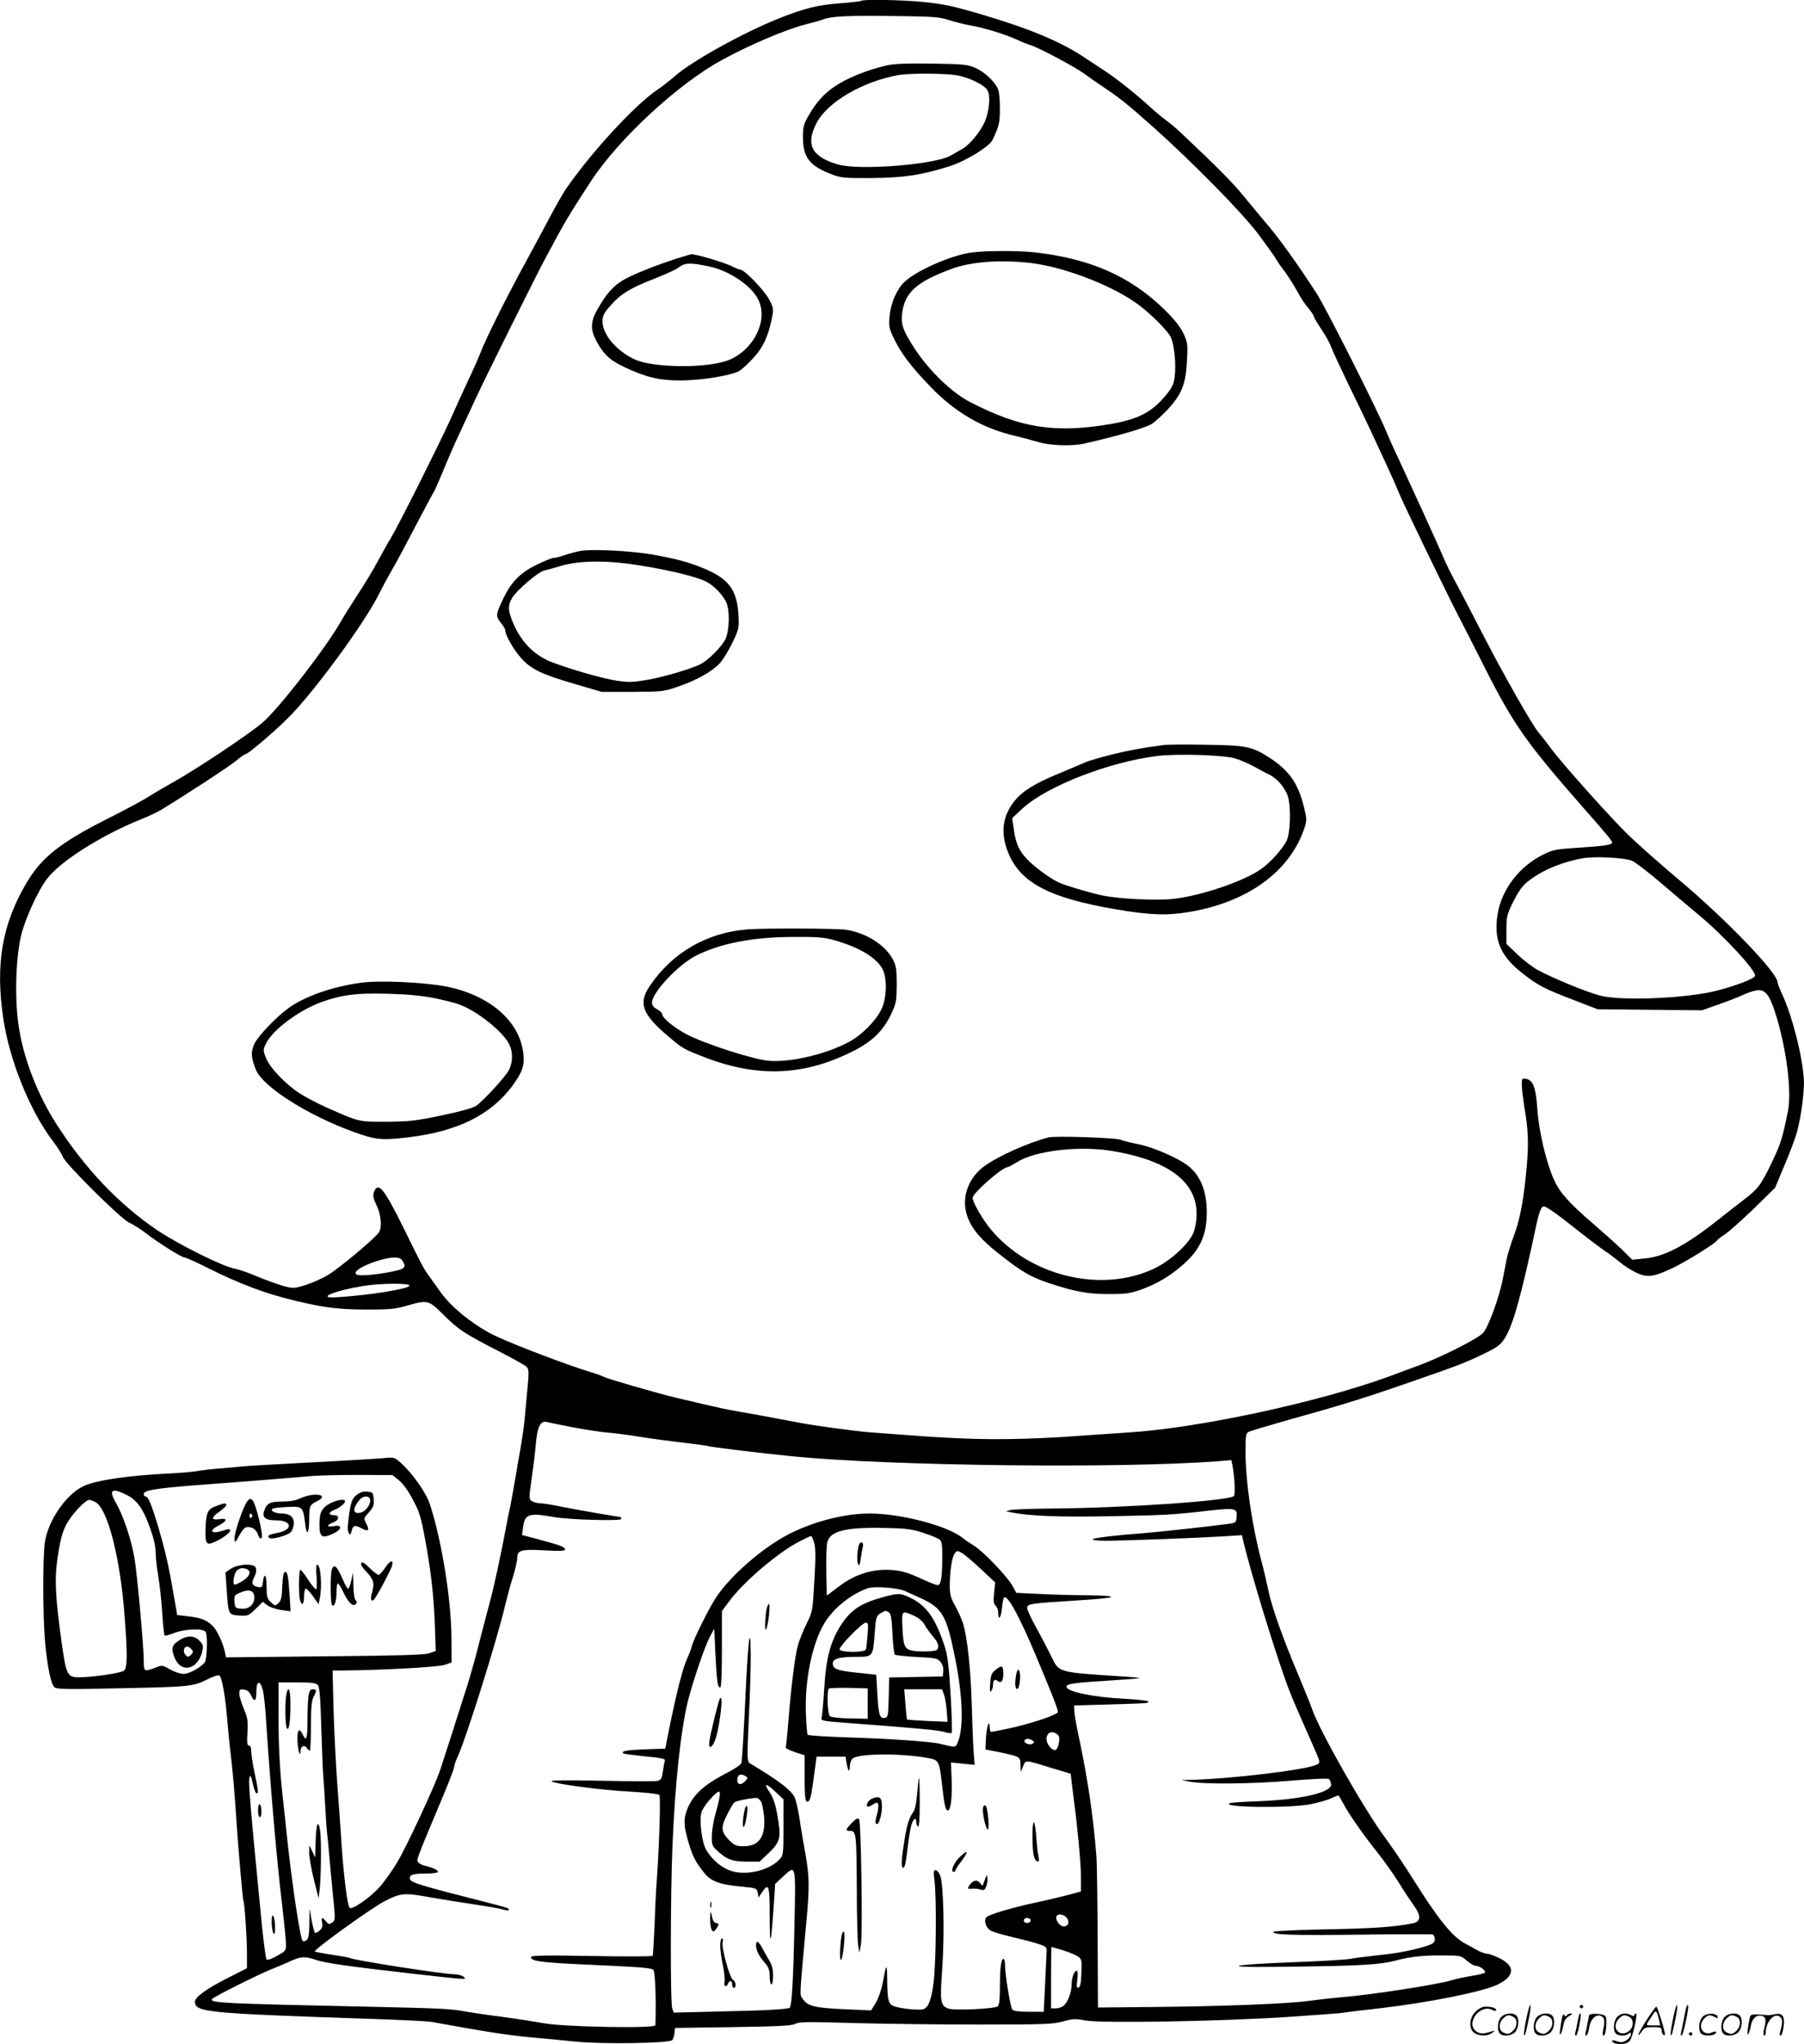 <svg version="1.0" xmlns="http://www.w3.org/2000/svg"
 width="1057" height="1197" viewBox="0 0 1057.723 1197.903"
 preserveAspectRatio="xMidYMid meet">
<g transform="translate(-0.732,1199.957) scale(0.1,-0.1)"
fill="#000000" stroke="none">
<path d="M5058 11995 c-3 -3 -61 -10 -128 -15 -130 -10 -206 -29 -355 -88
-213 -85 -517 -254 -615 -342 -25 -22 -69 -57 -98 -76 -132 -89 -387 -365
-538 -584 -17 -25 -59 -99 -94 -165 -35 -66 -101 -189 -147 -273 -112 -206
-222 -426 -262 -527 -10 -27 -41 -97 -69 -155 -27 -58 -75 -163 -107 -235 -67
-147 -301 -614 -347 -690 -17 -27 -51 -88 -76 -135 -25 -47 -79 -137 -121
-200 -41 -63 -84 -132 -95 -152 -86 -153 -369 -518 -462 -595 -84 -71 -379
-267 -514 -343 -52 -29 -120 -69 -150 -88 -30 -20 -142 -80 -249 -134 -273
-138 -381 -224 -469 -373 -143 -243 -183 -476 -136 -793 36 -244 155 -540 289
-717 29 -38 56 -81 60 -94 12 -39 343 -367 390 -387 22 -9 67 -38 101 -64 69
-54 207 -140 224 -140 7 0 65 -26 129 -58 198 -99 345 -154 526 -197 172 -40
245 -49 410 -50 137 0 171 3 238 23 120 34 127 33 209 -48 90 -91 127 -115
316 -212 86 -44 165 -88 175 -97 15 -15 16 -27 8 -116 -5 -55 -12 -132 -16
-172 -3 -40 -12 -109 -20 -155 -32 -189 -66 -384 -71 -399 -2 -9 -11 -52 -19
-95 -25 -138 -74 -366 -96 -444 -11 -41 -38 -142 -59 -225 -20 -82 -52 -195
-69 -250 -78 -247 -145 -454 -162 -505 -31 -95 -197 -450 -253 -545 -30 -49
-76 -114 -103 -144 -54 -61 -162 -136 -176 -122 -13 13 -34 182 -47 366 -5 88
-17 248 -25 355 -8 107 -18 302 -22 433 l-6 237 64 0 c232 2 558 20 594 33
l40 14 -1 154 c-2 219 -58 565 -126 772 -21 67 -101 180 -169 242 -36 33 -44
35 -87 31 -26 -3 -135 -10 -242 -16 -432 -23 -593 -32 -609 -35 -9 -1 -59 -6
-111 -10 -52 -4 -117 -11 -144 -16 -27 -5 -96 -11 -155 -14 -243 -11 -444 -40
-515 -75 -103 -49 -208 -203 -226 -330 -13 -88 -12 -438 1 -580 14 -153 35
-252 56 -269 15 -11 78 -12 350 -6 448 9 461 10 550 55 34 17 62 25 67 20 16
-16 35 -129 46 -265 6 -71 15 -161 20 -200 10 -72 25 -252 35 -410 9 -135 35
-437 39 -444 7 -11 21 -217 21 -306 l0 -90 -120 -61 c-120 -61 -185 -109 -185
-135 1 -62 66 -68 1010 -100 184 -6 355 -14 380 -19 324 -59 456 -79 580 -90
69 -6 187 -17 262 -25 158 -16 552 -10 567 9 5 6 11 25 13 41 l3 30 340 5
c266 4 345 8 365 19 20 12 75 13 335 5 170 -5 504 -9 740 -9 386 0 437 2 494
18 57 16 73 17 130 6 94 -18 814 -5 1196 21 165 11 311 22 325 25 14 3 106 14
205 25 293 34 611 98 695 140 99 50 103 106 11 153 -30 15 -64 27 -75 27 -12
1 -35 9 -52 18 -17 9 -53 29 -80 44 -73 40 -155 142 -300 373 -48 77 -122 186
-163 242 -124 166 -387 629 -431 758 -11 31 -49 125 -84 208 -87 206 -151 386
-171 482 -9 44 -27 121 -40 170 -56 208 -95 472 -95 652 0 87 3 104 18 111 9
5 109 35 222 67 309 86 444 127 680 209 322 111 356 124 468 177 91 44 106 55
133 97 48 76 96 247 185 666 15 71 29 106 42 106 15 0 80 -45 191 -134 64 -51
139 -107 166 -126 28 -18 68 -49 90 -67 22 -19 63 -45 92 -60 67 -32 102 -29
215 24 82 39 251 144 264 164 3 5 23 21 45 35 21 13 96 80 167 148 l127 124
56 134 c31 73 64 160 73 194 25 94 44 242 40 308 -9 139 -65 359 -124 492 -17
36 -30 70 -30 76 0 56 -298 366 -580 603 -113 95 -246 213 -296 262 -107 104
-391 422 -454 508 -24 33 -56 74 -70 90 -36 40 -204 336 -325 570 -54 105
-118 228 -143 275 -61 114 -65 121 -110 225 -22 50 -53 119 -70 155 -16 36
-52 115 -80 175 -28 61 -71 154 -96 209 -26 54 -58 126 -72 160 -55 132 -355
726 -407 806 -116 179 -227 333 -304 421 -26 31 -81 97 -121 146 -63 78 -157
173 -362 366 -30 29 -72 65 -95 81 -22 16 -65 52 -96 80 -79 73 -194 164 -264
210 -33 22 -85 56 -117 77 -134 91 -324 171 -603 253 -173 51 -224 62 -355 75
-111 11 -343 15 -352 6z m513 -113 c35 -11 93 -26 129 -32 79 -14 197 -50 270
-83 30 -14 66 -28 80 -32 45 -13 261 -128 314 -167 28 -21 83 -59 121 -84 92
-62 135 -97 285 -230 240 -215 522 -502 617 -629 49 -66 96 -131 102 -144 7
-12 30 -46 52 -74 21 -29 53 -79 71 -112 17 -33 46 -78 65 -99 18 -22 33 -44
33 -49 0 -5 20 -40 45 -77 25 -37 51 -85 59 -107 7 -21 54 -121 103 -223 50
-102 106 -219 125 -260 106 -227 149 -322 167 -367 20 -52 279 -587 352 -728
23 -44 94 -183 158 -310 165 -325 244 -436 579 -817 127 -144 162 -186 162
-196 0 -14 -49 -21 -208 -31 -120 -8 -139 -11 -197 -40 -138 -68 -241 -201
-266 -345 -25 -148 13 -245 136 -343 97 -77 130 -95 310 -164 l140 -54 306 -3
306 -3 99 35 c54 19 117 43 139 54 22 11 57 23 77 27 54 10 80 -20 118 -142
62 -200 94 -450 71 -563 -30 -155 -45 -200 -95 -303 -65 -136 -80 -154 -170
-223 -39 -30 -102 -79 -141 -110 -188 -150 -317 -219 -431 -229 l-76 -8 -61
60 c-34 33 -109 100 -167 150 -144 124 -197 183 -231 259 -46 102 -89 283 -98
418 -9 127 -25 168 -70 174 -18 3 -21 -1 -21 -35 0 -21 7 -76 14 -123 24 -140
27 -212 16 -347 -17 -196 -39 -317 -75 -412 -18 -47 -38 -112 -44 -143 -6 -32
-16 -83 -22 -113 -20 -106 -86 -286 -116 -317 -31 -34 -244 -141 -373 -189
-47 -17 -121 -45 -165 -61 -408 -152 -1128 -308 -1540 -333 -49 -3 -148 -10
-220 -15 -437 -33 -682 -32 -1100 1 -71 5 -161 12 -200 15 -79 6 -324 39 -400
54 -60 12 -353 66 -410 75 -41 7 -185 40 -335 76 -124 31 -389 108 -411 119
-10 6 -49 20 -86 31 -121 36 -421 150 -541 205 -125 57 -266 168 -333 263 -22
31 -52 73 -67 94 -31 42 -38 55 -152 287 -112 226 -146 267 -170 204 -8 -20
-5 -36 15 -78 26 -55 33 -123 15 -157 -17 -30 -232 -211 -301 -252 -35 -21
-95 -47 -133 -59 -66 -20 -70 -20 -130 -4 -33 10 -101 34 -151 55 -49 21 -108
42 -129 45 -72 13 -330 141 -458 227 -224 151 -424 362 -590 621 -109 170
-189 374 -219 558 -26 155 -22 391 9 535 22 101 99 272 156 346 77 101 317
253 542 344 48 19 103 45 123 57 144 87 404 257 442 289 26 22 51 39 56 39 13
0 159 123 241 204 149 144 459 566 543 738 17 34 48 92 69 128 38 66 82 149
185 345 32 61 61 115 65 120 5 6 28 60 53 120 25 61 64 151 87 200 23 50 69
149 102 220 59 128 360 734 423 850 18 33 47 87 65 120 42 79 97 168 195 317
162 246 507 565 765 706 161 88 371 177 485 207 50 13 97 26 106 30 48 19 140
24 395 21 253 -3 287 -5 345 -24z m4006 -4927 c19 -8 94 -66 167 -128 72 -62
172 -146 221 -187 146 -120 339 -328 333 -359 -3 -16 -105 -56 -220 -86 -172
-46 -564 -63 -688 -30 -79 20 -282 104 -366 150 -34 19 -89 61 -122 94 l-62
59 0 83 c0 78 3 89 42 168 34 66 53 92 93 122 83 63 200 110 320 130 70 11
239 2 282 -16z m-7206 -2351 c12 -23 11 -27 -4 -39 -19 -13 -161 -38 -231 -39
-83 -2 -44 41 73 81 36 12 84 23 107 23 34 0 43 -4 55 -26z m37 -139 c-5 -19
-240 -57 -430 -68 -120 -7 -10 39 157 66 101 17 276 18 273 2z m954 -829 c68
-13 157 -27 198 -31 41 -3 129 -14 195 -25 66 -11 183 -26 259 -35 77 -9 142
-18 146 -20 9 -5 294 -40 495 -60 578 -57 1920 -72 2491 -29 l81 7 7 -33 c12
-62 17 -165 9 -177 -20 -28 -642 -71 -1082 -74 -112 -1 -216 -5 -230 -9 l-26
-7 30 -6 c106 -22 292 -29 580 -23 328 6 362 8 574 32 161 18 173 15 169 -34
-3 -37 -3 -37 -58 -44 -110 -15 -407 -47 -485 -53 -163 -12 -296 -28 -301 -36
-3 -5 34 -9 83 -9 110 1 538 17 683 26 l109 7 7 -29 c39 -174 196 -685 265
-866 17 -46 53 -130 79 -188 26 -58 61 -138 78 -177 31 -72 31 -73 11 -84 -58
-31 -498 -84 -744 -90 l-50 -1 45 -9 c86 -17 369 -14 593 5 128 11 222 15 227
10 4 -5 10 -18 12 -29 8 -49 -171 -91 -422 -101 -85 -3 -162 -8 -170 -11 -65
-25 330 -31 464 -8 48 9 106 25 128 36 22 11 42 18 44 16 3 -3 15 -23 27 -46
34 -64 113 -177 194 -279 41 -51 100 -134 132 -185 31 -51 72 -112 90 -137 42
-59 40 -92 -9 -102 -107 -21 -236 -30 -508 -35 -166 -3 -305 -10 -308 -14 -10
-18 110 -22 505 -17 229 3 422 3 429 1 6 -3 12 -15 12 -28 0 -19 -9 -26 -47
-39 -83 -26 -174 -44 -290 -55 -62 -7 -134 -16 -160 -21 -27 -5 -180 -14 -342
-20 -165 -6 -301 -15 -310 -21 -11 -7 102 -8 364 -4 361 5 470 12 559 36 79
21 154 30 265 29 112 0 114 0 148 -30 18 -16 42 -30 51 -30 24 0 66 -30 55
-41 -4 -4 -39 -13 -78 -19 -38 -6 -90 -17 -115 -25 -85 -26 -480 -87 -650
-100 -47 -4 -128 -13 -180 -20 -118 -18 -505 -33 -925 -37 l-320 -3 -2 410
c-1 226 -4 439 -7 475 -19 239 -50 450 -103 700 -15 69 -27 139 -27 155 l-1
30 205 6 c239 7 230 7 230 17 0 5 -60 12 -133 16 -188 9 -347 42 -347 71 0 17
43 23 250 36 96 6 176 12 178 14 2 2 -34 6 -80 9 -411 27 -389 20 -441 128
-20 40 -59 114 -86 163 -28 50 -51 100 -51 111 0 25 12 27 299 45 234 14 258
27 56 30 -88 0 -218 4 -290 8 l-129 6 -21 39 c-27 52 -172 204 -225 236 -23
14 -54 35 -70 48 -89 71 -362 142 -545 142 -152 0 -343 -51 -488 -129 -151
-83 -321 -232 -406 -355 -40 -57 -137 -251 -147 -292 -4 -16 -17 -52 -30 -79
-24 -54 -59 -190 -101 -396 l-25 -127 -119 -4 c-110 -4 -141 -10 -127 -24 3
-3 60 -10 127 -17 91 -8 120 -15 117 -24 -3 -7 -8 -35 -12 -63 -6 -43 -10 -51
-32 -57 -14 -3 -163 -3 -331 1 -207 4 -301 3 -290 -4 27 -16 292 -51 463 -60
87 -5 163 -13 169 -19 9 -9 -1 -324 -18 -546 -2 -27 -7 -126 -10 -220 -4 -93
-9 -173 -11 -177 -3 -4 -165 -5 -360 -1 -270 5 -354 3 -354 -6 0 -23 54 -31
254 -41 110 -5 257 -12 326 -16 78 -4 130 -10 138 -18 11 -11 17 -178 12 -325
0 -20 -541 -10 -655 12 -44 8 -152 25 -240 37 -88 11 -182 25 -210 30 -94 18
-141 20 -585 30 -848 18 -932 22 -908 46 16 16 271 143 348 174 30 12 79 32
108 46 60 28 90 30 149 9 57 -20 194 -39 598 -85 286 -32 293 -33 271 -15 -11
8 -36 15 -55 15 -64 0 -590 82 -612 95 -3 3 -50 11 -104 19 -53 8 -99 17 -102
19 -9 10 330 254 409 295 97 49 113 51 278 21 63 -11 176 -29 250 -40 74 -11
148 -24 164 -29 27 -9 46 -6 34 5 -3 3 -47 16 -99 29 -452 115 -479 124 -479
150 0 20 23 26 95 26 35 0 66 4 69 9 6 9 -28 26 -76 37 -15 3 -32 12 -39 20
-12 14 -13 9 147 391 35 83 64 159 64 168 0 9 11 40 24 68 49 109 223 663 272
867 14 58 36 140 50 183 13 43 24 91 24 107 0 45 23 52 160 44 89 -5 120 -4
120 5 0 15 -30 26 -154 59 l-98 26 6 45 c10 78 34 86 176 61 89 -17 400 -25
400 -12 0 7 -3 12 -7 12 -19 1 -248 41 -340 59 -55 12 -114 21 -130 21 -16 0
-37 6 -48 13 -17 13 -17 18 -1 128 9 63 21 156 25 207 9 103 27 138 67 128 13
-4 78 -17 146 -30z m-1015 -312 c23 -19 55 -63 81 -113 38 -70 48 -103 72
-234 35 -193 50 -323 57 -507 l5 -146 -38 -13 c-29 -10 -183 -14 -615 -18
l-577 -6 -7 34 c-11 51 -44 121 -68 147 -34 36 -70 51 -144 59 l-67 8 -22 125
c-29 171 -49 254 -90 395 -39 128 -58 175 -74 175 -6 0 -10 6 -10 14 0 22 69
33 295 51 116 8 298 23 405 31 107 9 238 19 290 24 52 4 179 6 282 6 l186 -1
39 -31z m-1581 -94 c48 -30 79 -75 110 -156 34 -91 43 -130 44 -181 0 -24 7
-82 15 -130 8 -49 19 -145 23 -215 5 -70 11 -130 14 -133 3 -3 29 3 57 15 65
25 176 28 185 4 11 -29 6 -160 -6 -176 -26 -32 -91 -68 -125 -68 -19 0 -54 12
-79 26 -44 26 -46 26 -87 10 -64 -24 -67 -23 -67 38 0 86 -39 516 -55 607 -18
105 -64 243 -105 315 -38 65 -35 87 10 74 17 -5 46 -19 66 -30z m-203 -31 c75
-34 151 -332 176 -689 16 -212 14 -285 -5 -301 -17 -14 -178 -38 -261 -39 -70
0 -77 12 -102 185 -40 285 -45 388 -27 512 20 136 35 180 81 244 37 49 89 99
105 99 5 0 20 -5 33 -11z m4862 -184 c44 -14 86 -32 94 -40 11 -10 14 -39 13
-111 -1 -115 -8 -154 -28 -154 -7 0 -46 15 -86 34 -96 44 -140 56 -216 56 -98
0 -191 -33 -275 -97 l-72 -54 -3 140 c-1 78 1 156 6 173 17 66 110 89 342 83
125 -2 156 -7 225 -30z m-644 -57 c9 -32 9 -88 1 -223 -10 -177 -11 -181 -45
-250 -19 -38 -42 -95 -51 -125 -17 -61 -40 -241 -57 -455 -6 -77 -13 -143 -15
-146 -2 -4 22 -16 53 -27 l58 -19 0 -131 c0 -128 5 -156 26 -135 9 9 18 57 36
198 l8 60 85 0 85 0 6 -38 c8 -48 19 -60 19 -19 0 17 7 37 15 45 30 31 285 33
438 5 70 -13 71 -15 88 -159 13 -119 20 -149 34 -149 17 -1 26 79 22 183 l-4
98 69 -7 70 -7 -6 74 c-3 41 -8 164 -11 274 -6 215 -26 399 -51 480 -9 28 -30
75 -47 105 -25 45 -31 66 -31 115 0 85 13 170 29 191 12 17 16 17 40 4 15 -8
65 -50 112 -94 l85 -80 -6 -62 c-5 -48 -3 -64 9 -74 8 -7 15 -25 15 -41 0 -51
17 -31 22 26 3 30 8 58 12 62 20 20 90 -109 190 -347 93 -222 126 -305 126
-323 0 -16 -158 -69 -289 -97 -52 -11 -98 -20 -103 -20 -4 0 -8 12 -8 28 -1
54 -19 -2 -22 -68 l-3 -63 68 -13 c38 -7 84 -18 103 -24 31 -11 34 -15 35 -53
l1 -42 14 34 c17 38 6 39 169 -11 l110 -33 7 -60 c4 -33 10 -77 12 -97 22
-163 41 -368 41 -443 l0 -90 -85 -23 c-47 -12 -128 -31 -180 -42 -128 -27
-272 -69 -288 -85 -18 -16 -6 -60 21 -78 12 -7 65 -24 117 -36 52 -12 122 -30
155 -40 56 -18 60 -21 59 -48 -1 -15 -5 -101 -9 -190 l-8 -163 -87 0 c-58 0
-91 4 -97 13 -12 14 -43 207 -43 261 0 20 -4 36 -9 36 -14 0 -21 -55 -21 -165
0 -70 -4 -106 -12 -113 -19 -15 -257 -26 -291 -13 -46 18 -49 39 -35 236 14
200 8 490 -12 543 -6 17 -19 32 -27 32 -12 0 -13 -11 -6 -67 12 -100 9 -484
-6 -592 -13 -102 -30 -146 -60 -156 -24 -7 -123 2 -167 16 -38 12 -44 32 -45
163 -1 96 -5 91 -28 -34 -7 -36 -25 -84 -39 -108 l-27 -44 -160 7 c-172 8
-214 18 -242 62 -18 26 -19 -4 22 448 19 203 18 268 -4 393 -11 59 -27 153
-35 209 -9 57 -22 116 -31 132 -21 42 -98 100 -261 197 -16 10 -17 24 -6 270
7 142 12 311 11 374 -2 196 -17 66 -33 -296 -9 -182 -18 -338 -22 -347 -3 -9
-38 -33 -77 -53 -139 -71 -202 -128 -238 -211 -25 -59 -24 -103 5 -200 26 -86
40 -113 93 -180 39 -49 93 -69 224 -80 81 -8 84 -9 89 -36 l5 -27 20 30 c39
58 45 42 45 -122 0 -220 8 -196 26 74 l6 97 44 41 c80 74 77 85 69 -297 -6
-295 -15 -457 -27 -469 -9 -9 -147 -17 -402 -22 l-278 -7 -9 23 c-12 31 -11
657 1 952 15 369 49 683 91 852 29 115 97 315 127 373 l27 50 7 -150 c8 -160
13 -195 28 -195 6 0 10 84 10 224 l0 224 43 58 c85 115 288 287 411 350 34 17
64 32 68 32 4 1 13 -17 19 -40z m534 -283 c22 -10 68 -31 101 -46 115 -54 142
-100 189 -335 47 -229 54 -417 19 -502 -14 -35 -9 -35 -104 -12 -56 14 -306
31 -547 38 -122 4 -225 11 -230 15 -4 5 -9 68 -11 140 -5 187 38 393 106 509
51 89 156 174 257 210 37 13 178 3 220 -17z m-3766 -583 c5 -20 15 -111 20
-202 26 -392 62 -805 93 -1060 11 -96 21 -195 22 -219 1 -42 0 -44 -52 -73
-31 -18 -57 -27 -62 -22 -5 5 -21 126 -34 269 -66 675 -74 777 -65 802 4 12
10 -1 18 -39 7 -32 17 -58 22 -58 13 0 11 12 -11 119 -11 52 -20 109 -20 128
0 21 -5 33 -13 33 -11 0 -13 17 -9 78 4 67 1 85 -22 139 -14 34 -26 74 -26 88
0 23 4 26 27 23 20 -2 32 -12 43 -36 19 -40 30 -32 30 23 0 67 22 72 39 7z
m322 32 c10 -13 15 -76 20 -253 4 -130 9 -265 13 -301 3 -36 8 -114 11 -175 3
-60 8 -123 10 -140 2 -16 7 -61 10 -100 3 -38 13 -146 22 -239 17 -166 17
-169 -2 -183 -18 -12 -22 -12 -37 7 -22 27 -29 25 -22 -8 4 -20 0 -33 -15 -46
-12 -11 -24 -16 -28 -13 -3 4 -12 37 -19 74 l-12 68 -1 -86 c-1 -65 -5 -90
-16 -99 -10 -8 -19 -9 -24 -4 -15 16 -68 376 -96 654 -9 85 -18 173 -21 195
-16 143 -24 296 -24 468 l0 197 109 0 c88 0 111 -3 122 -16z m4334 -287 c14
-11 16 -21 11 -50 -8 -45 -22 -54 -46 -32 -52 47 -21 122 35 82z m-145 -37
c13 -9 13 -11 1 -19 -18 -11 -55 5 -46 20 8 12 26 11 45 -1z m-1680 -210 c13
-8 12 -12 -6 -31 -24 -23 -44 -19 -44 10 0 31 21 40 50 21z m176 -93 l45 -42
0 -164 c0 -157 -1 -165 -23 -188 -55 -59 -173 -92 -264 -73 -62 13 -125 61
-165 127 -26 42 -43 172 -29 222 9 33 84 121 103 121 11 0 4 -44 -22 -135 -11
-38 -20 -95 -20 -126 -1 -48 3 -59 27 -81 58 -55 92 -68 175 -68 l78 0 48 45
c68 64 77 90 63 184 -15 102 -28 142 -57 185 -33 48 -14 46 41 -7z m-85 -58
c5 -11 12 -48 16 -82 11 -119 -29 -177 -119 -177 -43 0 -55 5 -83 33 -51 51
-53 77 -14 153 18 36 37 68 43 72 18 11 120 29 134 24 7 -2 17 -13 23 -23z
m1793 -681 c16 -23 6 -48 -20 -48 -19 0 -44 29 -44 51 0 27 44 25 64 -3z
m-214 -13 c0 -8 -9 -15 -20 -15 -11 0 -20 7 -20 15 0 8 9 15 20 15 11 0 20 -7
20 -15z m188 -174 c35 -11 74 -27 88 -36 23 -15 25 -20 22 -97 -2 -59 -7 -83
-17 -86 -11 -4 -13 5 -7 47 4 33 3 51 -4 51 -15 0 -30 -44 -30 -86 0 -42 -24
-102 -48 -120 -9 -7 -29 -14 -44 -14 l-28 0 0 180 c0 99 1 180 3 180 1 0 30
-9 65 -19z M5205 11616 c-116 -27 -232 -74 -308 -126 -58 -39 -105 -92 -147
-165 -31 -53 -35 -69 -35 -130 0 -118 39 -168 171 -218 53 -20 75 -22 234 -21
188 2 289 17 457 70 93 30 231 114 250 154 38 80 43 102 43 183 0 47 -4 97
-10 111 -16 44 -78 103 -133 127 -48 21 -69 23 -257 26 -149 2 -221 -1 -265
-11z m409 -57 c73 -12 167 -57 184 -90 18 -33 9 -124 -17 -184 -27 -60 -92
-138 -133 -159 -18 -10 -46 -26 -63 -36 -87 -55 -539 -91 -666 -54 -152 45
-189 115 -126 239 62 125 273 248 484 285 64 11 263 10 337 -1z M5699 10519
c-119 -17 -322 -107 -389 -172 -46 -44 -79 -122 -87 -201 -5 -61 -3 -71 27
-133 42 -87 101 -164 215 -282 144 -149 304 -242 495 -286 41 -10 102 -26 136
-36 66 -21 199 -25 269 -9 192 44 339 86 392 113 16 9 59 47 95 85 84 90 108
149 115 288 5 94 4 105 -20 158 -19 40 -52 82 -111 140 -197 194 -433 299
-756 336 -100 12 -301 11 -381 -1z m336 -59 c187 -18 464 -120 625 -230 82
-56 196 -168 214 -211 19 -46 30 -157 21 -225 -5 -45 -15 -65 -49 -107 -83
-102 -161 -143 -324 -172 -327 -56 -530 -25 -826 128 -107 55 -236 179 -323
309 -68 103 -84 145 -77 206 14 127 84 190 294 267 111 40 271 53 445 35z
M4010 10495 c-89 -26 -226 -77 -305 -114 -88 -41 -135 -88 -194 -193 -45 -79
-44 -125 3 -205 40 -68 75 -98 161 -138 125 -58 199 -75 321 -75 118 0 290 27
343 54 15 8 52 41 82 74 59 63 89 126 111 232 12 60 12 63 -16 116 -28 53
-145 174 -169 174 -7 0 -25 7 -42 16 -47 25 -233 80 -248 73 -1 0 -22 -7 -47
-14z m155 -57 c116 -24 245 -110 287 -192 60 -115 -16 -284 -159 -351 -96 -46
-356 -55 -513 -19 -119 28 -240 148 -240 238 0 35 7 50 45 93 61 70 117 104
256 158 65 26 128 54 141 64 40 32 69 33 183 9z M3410 8771 c-25 -5 -67 -16
-93 -25 -26 -9 -55 -16 -64 -16 -10 0 -54 -18 -99 -40 -99 -48 -152 -103 -200
-207 -41 -86 -41 -96 -9 -135 14 -16 25 -36 25 -44 0 -29 52 -117 98 -167 58
-62 120 -91 317 -148 l150 -44 180 0 c177 1 182 1 274 33 106 37 190 84 238
134 17 18 50 71 73 118 40 83 41 87 37 166 -8 144 -56 210 -195 269 -98 41
-169 60 -317 86 -126 21 -348 32 -415 20z m280 -75 c193 -26 394 -72 460 -106
42 -22 92 -73 114 -117 23 -45 21 -166 -3 -218 -20 -43 -100 -124 -147 -148
-54 -27 -218 -76 -314 -92 -81 -14 -107 -15 -175 -5 -88 14 -266 65 -385 110
-107 42 -187 128 -233 250 -22 60 -21 85 4 127 28 46 152 151 187 159 15 3 54
14 87 24 102 32 242 37 405 16z M6835 7634 c-136 -18 -196 -29 -304 -55 -67
-17 -142 -38 -165 -49 -22 -10 -93 -39 -156 -66 -136 -56 -208 -101 -254 -158
-67 -84 -82 -175 -46 -280 66 -193 235 -287 644 -356 200 -34 300 -37 431 -14
340 58 585 237 670 489 15 46 15 54 -1 120 -34 143 -87 219 -206 296 -100 64
-135 71 -373 74 -115 2 -223 1 -240 -1z m414 -79 c29 -9 79 -30 110 -47 31
-17 72 -40 93 -49 45 -23 92 -78 107 -128 19 -64 14 -215 -8 -259 -26 -50 -92
-124 -149 -165 -100 -72 -364 -161 -523 -176 -97 -9 -300 0 -399 19 -52 9
-192 50 -251 72 -42 15 -134 79 -184 127 -59 56 -81 101 -93 187 l-10 69 61
57 c142 130 506 272 788 307 115 15 393 6 458 -14z M4390 6553 c-236 -18 -440
-135 -572 -330 -71 -103 -46 -169 115 -303 75 -64 86 -70 202 -115 316 -123
592 -111 883 39 108 56 169 117 216 216 28 60 30 74 31 170 0 89 -4 111 -22
146 -46 87 -158 157 -276 175 -58 8 -475 10 -577 2z m507 -63 c149 -41 254
-105 287 -174 26 -56 22 -171 -10 -234 -34 -68 -116 -150 -190 -189 -135 -72
-339 -120 -468 -110 -85 6 -364 95 -477 152 -74 38 -149 98 -149 121 0 7 -13
20 -30 29 -20 10 -30 23 -30 39 0 58 153 222 258 275 142 72 333 109 567 110
141 1 183 -2 242 -19z M2120 6240 c-169 -24 -328 -80 -424 -150 -74 -55 -178
-164 -198 -209 -22 -48 -19 -83 11 -154 44 -99 304 -264 572 -361 131 -47 163
-50 324 -31 287 35 480 131 607 302 58 80 71 117 64 186 -20 189 -192 341
-446 394 -130 26 -398 39 -510 23z m430 -89 c58 -12 125 -28 150 -38 108 -39
266 -167 296 -240 19 -44 17 -98 -3 -141 -18 -38 -147 -179 -194 -213 -17 -12
-95 -34 -201 -56 -152 -32 -191 -36 -323 -37 -166 -1 -160 -2 -350 82 -55 24
-130 64 -167 88 -83 56 -171 149 -193 207 -16 43 -16 46 4 85 41 81 202 198
331 242 119 41 193 50 375 46 118 -3 202 -11 275 -25z M6155 5334 c-122 -32
-294 -109 -377 -169 -85 -62 -128 -165 -108 -261 18 -85 73 -157 194 -252 138
-108 183 -134 291 -171 153 -51 230 -65 355 -65 100 0 125 4 190 27 88 32 162
75 233 136 109 92 150 179 150 316 0 117 -33 206 -99 264 -56 49 -210 117
-306 136 -41 8 -87 19 -103 26 -31 11 -382 23 -420 13z m370 -79 c383 -63 549
-222 485 -465 -17 -66 -131 -175 -236 -225 -309 -146 -731 -44 -958 231 -49
59 -106 158 -106 184 0 27 174 180 206 180 4 0 29 14 56 30 108 67 362 96 553
65z M2097 3238 c-22 -18 -30 -36 -39 -88 -6 -36 -11 -81 -12 -100 -1 -38 16
-58 22 -25 7 35 20 39 56 20 43 -24 52 -16 31 25 -16 31 -16 32 15 67 26 29
31 42 28 76 -3 40 -5 42 -38 45 -24 2 -43 -4 -63 -20z m79 -22 c9 -24 -19 -69
-49 -79 -53 -17 -57 21 -9 76 18 21 51 22 58 3z M1771 3220 c-29 -14 -65 -20
-111 -20 -71 0 -90 -10 -105 -58 -11 -36 10 -52 70 -52 97 0 102 -57 7 -74
-49 -9 -63 -18 -44 -30 16 -10 108 16 125 36 9 11 17 34 17 51 0 37 -24 56
-70 57 -39 0 -69 15 -56 27 4 4 43 10 86 11 92 5 94 2 106 -97 9 -79 24 -61
24 29 0 74 4 81 44 101 80 38 -10 56 -93 19z M1458 3203 c-23 -26 -80 -192
-76 -223 3 -23 5 -22 26 18 13 24 29 45 37 49 30 11 63 -6 74 -39 8 -22 14
-29 22 -21 12 12 -33 199 -53 220 -12 12 -17 11 -30 -4z m27 -82 c3 -5 1 -12
-5 -16 -5 -3 -10 1 -10 9 0 18 6 21 15 7z M1944 3190 c-49 -25 -64 -53 -64
-124 0 -73 14 -84 74 -57 58 25 65 57 11 47 -43 -8 -46 5 -5 21 37 14 40 43 5
43 -33 0 -32 18 2 31 31 12 63 37 63 51 0 15 -44 9 -86 -12z M1273 3173 c-49
-17 -58 -38 -61 -138 -3 -83 6 -94 55 -71 83 37 126 93 52 67 -73 -25 -94 -4
-29 29 50 26 53 45 5 37 -51 -8 -52 9 -1 44 25 18 43 36 40 41 -7 10 -10 10
-61 -9z M2125 2840 c-4 -7 5 -25 23 -43 49 -52 56 -73 42 -123 -13 -44 -8 -66
10 -48 16 16 99 172 106 199 9 38 -12 31 -42 -15 -15 -22 -32 -40 -37 -40 -6
0 -30 18 -53 41 -28 28 -44 37 -49 29z M1362 2807 l-33 -22 7 -99 c10 -149 10
-150 74 -154 51 -3 55 -1 95 38 l43 42 28 -21 c16 -11 53 -23 82 -27 l53 -7
-6 94 c-8 118 -13 141 -28 136 -8 -2 -13 -32 -15 -84 -2 -65 -7 -84 -22 -98
-20 -18 -21 -17 -45 5 -22 21 -25 32 -25 94 0 69 -15 84 -22 21 -2 -24 -7 -29
-23 -27 -38 7 -46 21 -30 53 19 37 19 65 -1 73 -33 13 -100 4 -132 -17z m92
-3 c29 -11 18 -43 -24 -69 -23 -14 -44 -24 -49 -21 -13 8 0 70 17 84 18 13 32
15 56 6z m44 -159 c4 -45 -29 -77 -76 -73 -35 3 -37 5 -40 41 -3 34 0 39 30
52 52 23 82 16 86 -20z M1863 2760 c3 -38 2 -72 -2 -74 -4 -3 -25 22 -46 54
-21 33 -42 60 -47 60 -9 0 -11 -144 -2 -177 10 -38 24 -26 24 22 0 25 5 45 10
45 6 0 25 -21 43 -46 l32 -46 6 29 c16 70 7 203 -14 203 -6 0 -8 -26 -4 -70z
M1953 2803 c-10 -23 -9 -200 1 -210 13 -14 26 22 26 75 0 28 3 52 8 52 4 0 18
-22 31 -49 29 -62 57 -89 73 -73 9 9 9 15 0 24 -7 7 -13 44 -13 88 l-2 75 -10
-47 c-6 -27 -14 -48 -19 -48 -5 0 -15 17 -24 38 -40 93 -57 111 -71 75z M1063
2390 c-47 -28 -54 -47 -34 -100 37 -101 141 -77 165 37 6 27 3 37 -18 58 -30
30 -69 32 -113 5z m67 -56 c11 -12 10 -18 -3 -32 -15 -15 -19 -15 -32 -1 -17
17 -11 49 10 49 7 0 18 -7 25 -16z M5046 2952 c-11 -18 -17 -102 -8 -118 7
-13 11 -6 16 32 4 27 10 59 13 72 5 21 -10 31 -21 14z M4506 2585 c-11 -30
-18 -151 -7 -134 6 8 13 46 17 82 6 64 3 84 -10 52z M5846 2215 c-25 -20 -30
-32 -33 -82 -3 -42 -2 -54 6 -43 6 8 11 24 11 36 0 27 10 36 26 23 21 -17 34
-1 34 41 0 49 -8 54 -44 25z M5966 2189 c-10 -52 -7 -91 7 -87 7 3 13 25 15
53 4 56 -12 82 -22 34z M4228 2045 c-8 -13 -54 -197 -61 -247 -7 -45 7 -49 28
-9 27 54 59 295 33 256z M5385 1490 c-5 -62 -13 -97 -25 -113 -21 -27 -35 -72
-49 -157 -18 -113 -21 -159 -11 -165 11 -7 17 15 30 123 5 46 14 101 20 123
11 41 30 53 30 20 0 -11 5 -23 10 -26 6 -4 10 45 10 139 0 80 -2 146 -4 146
-2 0 -7 -41 -11 -90z M5122 1460 c-23 -10 -39 -36 -29 -47 4 -3 18 2 32 11 22
14 26 15 31 2 3 -8 1 -31 -5 -53 -13 -47 -14 -63 -1 -63 14 0 32 75 28 118 -3
40 -17 47 -56 32z M5770 1393 c1 -38 16 -103 28 -115 9 -9 7 69 -4 120 -6 31
-24 28 -24 -5z M5002 1317 c-37 -38 -39 -47 -13 -47 39 0 40 -8 42 -344 0
-155 4 -301 8 -326 l7 -45 9 48 c11 68 1 725 -11 737 -7 7 -21 -1 -42 -23z
M6061 1233 c1 -99 8 -134 28 -141 11 -4 12 3 7 29 -4 19 -10 71 -13 117 -3 45
-10 82 -14 82 -5 0 -9 -39 -8 -87z M5636 1118 c-35 -33 -59 -88 -37 -88 6 0
11 4 11 9 0 5 16 31 36 56 43 57 38 69 -10 23z M5787 998 c-4 -10 -10 -26 -13
-35 -5 -17 -6 -17 -19 0 -17 23 -43 19 -63 -11 -14 -22 -14 -22 14 -21 16 2
39 -1 51 -5 19 -6 25 -3 33 20 6 15 9 37 7 48 -3 19 -4 19 -10 4z M4172 835
c0 -16 2 -22 5 -12 2 9 2 23 0 30 -3 6 -5 -1 -5 -18z M4171 755 c0 -27 4 -57
9 -65 9 -13 12 -12 25 4 19 25 19 36 0 36 -8 0 -17 12 -21 28 -10 48 -12 48
-13 -3z M4947 673 c-12 -19 -20 -166 -9 -159 6 3 13 40 17 82 7 70 4 97 -8 77z
M4230 598 c0 -24 7 -77 16 -118 8 -41 13 -84 9 -97 -6 -25 12 -32 21 -8 9 22
24 18 24 -5 0 -11 5 -20 10 -20 16 0 12 38 -5 47 -20 11 -68 188 -61 219 4 14
2 24 -4 24 -5 0 -10 -19 -10 -42z M4440 601 c0 -30 16 -63 49 -101 25 -29 31
-44 31 -82 0 -27 5 -48 10 -48 6 0 10 24 10 53 0 37 -7 63 -25 92 -13 22 -32
55 -41 73 -20 36 -34 42 -34 13z M5189 2641 c-133 -36 -193 -75 -251 -165 -61
-94 -88 -195 -98 -371 -5 -82 -12 -159 -15 -170 -6 -20 0 -21 157 -33 390 -29
533 -42 565 -53 19 -6 37 -8 40 -5 4 3 1 104 -6 224 -11 180 -17 229 -37 290
-53 160 -106 233 -199 278 -59 28 -69 28 -156 5z m31 -91 c11 -7 16 -38 20
-124 3 -63 9 -118 14 -123 4 -4 62 -10 128 -14 111 -5 122 -7 140 -29 12 -14
18 -35 16 -54 l-3 -31 -157 -3 -157 -3 -3 -117 c-3 -111 -4 -117 -25 -120 -28
-4 -35 18 -42 148 l-6 105 -113 12 c-116 12 -142 22 -142 54 0 28 39 39 136
39 101 0 99 -1 110 139 7 97 9 102 39 119 24 14 26 14 45 2z m148 -20 c26 -12
49 -32 60 -51 9 -18 32 -49 50 -70 22 -25 32 -46 30 -61 -3 -21 -9 -23 -65
-26 -34 -2 -76 1 -94 6 -39 10 -46 29 -51 145 -4 88 -2 90 70 57z m-274 -112
c-3 -40 -7 -79 -10 -85 -5 -19 -154 -18 -154 1 0 21 133 156 153 156 15 0 16
-8 11 -72z m1 -402 l0 -89 -105 2 c-57 1 -110 7 -117 13 -14 11 -19 149 -6
162 4 3 57 5 117 4 l111 -3 0 -89z m446 57 c6 -16 14 -59 17 -96 l5 -68 -118
5 c-65 3 -119 7 -120 9 -1 1 -5 41 -9 90 l-7 87 111 0 110 0 11 -27z M1520
1391 c0 -23 5 -41 10 -41 6 0 10 15 10 34 0 19 -4 38 -10 41 -6 4 -10 -10 -10
-34z M1600 735 c0 -27 5 -57 10 -65 7 -11 10 -1 10 35 0 28 -5 57 -10 65 -7
11 -10 1 -10 -35z M1686 2069 c-9 -46 -7 -182 3 -197 12 -20 21 36 21 139 0
89 -12 117 -24 58z M1816 2063 c-3 -21 -6 -86 -6 -145 0 -109 -7 -129 -28 -83
-19 41 -32 29 -31 -27 0 -55 17 -117 18 -71 1 29 21 40 36 20 7 -10 15 -17 19
-17 3 0 6 64 6 143 0 106 4 149 15 171 20 37 19 46 -4 46 -14 0 -20 -10 -25
-37z M1858 1213 l-3 -98 -17 35 -17 35 -1 -44 c0 -24 12 -94 27 -155 l28 -111
6 50 c9 64 11 299 3 348 -11 67 -23 39 -26 -60z M4376 1403 c-13 -45 -18 -116
-8 -109 11 7 28 113 19 122 -3 3 -8 -3 -11 -13z M8956 164 c-10 -47 -15 -88
-12 -91 5 -6 9 7 30 110 7 37 10 67 6 67 -4 0 -15 -39 -24 -86z M9270 240 c0
-5 5 -10 10 -10 6 0 10 5 10 10 0 6 -4 10 -10 10 -5 0 -10 -4 -10 -10z M9816
164 c-10 -47 -15 -88 -12 -91 5 -6 9 7 30 110 7 37 10 67 6 67 -4 0 -15 -39
-24 -86z M9896 239 c-3 -8 -10 -41 -16 -74 -6 -33 -14 -68 -16 -77 -3 -10 -1
-18 3 -18 10 0 46 171 38 178 -2 3 -7 -1 -9 -9z M8659 211 c-38 -38 -41 -101
-7 -125 29 -20 79 -20 104 0 18 14 18 15 1 10 -53 -17 -69 -17 -92 -2 -69 45
21 166 94 126 12 -6 21 -7 21 -1 0 12 -25 21 -62 21 -19 0 -39 -10 -59 -29z
M9660 159 c-28 -45 -49 -83 -47 -85 2 -3 12 7 21 21 14 21 24 25 66 25 43 0
50 -3 50 -19 0 -11 5 -23 10 -26 6 -3 10 -3 10 1 0 20 -44 164 -51 164 -4 0
-30 -37 -59 -81z m75 4 l7 -33 -42 0 c-42 0 -42 0 -28 23 8 12 21 32 29 44 15
25 22 18 34 -34z M8810 180 c-22 -22 -27 -79 -8 -98 19 -19 66 -14 88 8 22 22
27 79 8 98 -19 19 -66 14 -88 -8z m71 0 c25 -14 25 -54 -1 -80 -23 -23 -33
-24 -61 -10 -25 14 -25 54 1 80 23 23 33 24 61 10z M9020 180 c-22 -22 -27
-79 -8 -98 19 -19 66 -14 88 8 22 22 27 79 8 98 -19 19 -66 14 -88 -8z m71 0
c25 -14 25 -54 -1 -80 -23 -23 -33 -24 -61 -10 -25 14 -25 54 1 80 23 23 33
24 61 10z M9166 174 c-3 -16 -8 -47 -11 -69 -8 -51 10 -26 19 27 5 27 15 42
34 53 18 10 22 14 10 15 -9 0 -20 -5 -24 -11 -5 -8 -9 -8 -14 1 -5 8 -10 3
-14 -16z M9267 193 c-2 -4 -7 -26 -11 -48 -4 -22 -9 -48 -12 -57 -3 -10 -1
-18 4 -18 4 0 14 28 20 62 11 58 10 81 -1 61z M9325 190 c-1 -3 -5 -23 -9 -45
-4 -22 -9 -48 -12 -57 -3 -10 -1 -18 4 -18 5 0 13 20 17 45 7 53 44 87 74 68
17 -11 19 -28 8 -80 -4 -18 -3 -33 2 -33 16 0 24 99 11 115 -12 14 -87 18 -95
5z M9490 180 c-22 -22 -27 -79 -8 -98 7 -7 24 -12 38 -12 14 0 31 5 38 12 9 9
12 8 12 -5 0 -9 -12 -24 -26 -34 -21 -13 -32 -15 -55 -6 -16 6 -29 8 -29 3 0
-24 81 -27 102 -2 18 19 50 162 37 162 -5 0 -9 -5 -9 -10 0 -7 -6 -7 -19 0
-30 16 -59 12 -81 -10z m71 0 c29 -16 25 -65 -6 -86 -56 -37 -103 28 -55 76
23 23 33 24 61 10z M9991 181 c-23 -23 -28 -80 -9 -99 19 -19 88 -13 88 9 0 5
-11 4 -24 -2 -54 -25 -89 38 -46 81 23 23 33 24 62 9 16 -9 19 -8 16 3 -8 22
-64 22 -87 -1z M10120 180 c-22 -22 -27 -79 -8 -98 19 -19 66 -14 88 8 22 22
27 79 8 98 -19 19 -66 14 -88 -8z m71 0 c25 -14 25 -54 -1 -80 -23 -23 -33
-24 -61 -10 -25 14 -25 54 1 80 23 23 33 24 61 10z M10266 171 c-3 -14 -8 -44
-11 -66 -8 -51 10 -26 19 27 8 41 35 63 66 53 22 -7 24 -21 11 -77 -5 -22 -5
-38 0 -38 5 0 9 6 9 13 0 68 51 125 85 97 15 -13 15 -35 -1 -92 -3 -10 -1 -18
4 -18 6 0 13 23 17 50 9 63 -5 84 -49 76 -17 -4 -35 -6 -41 -6 -101 8 -104 7
-109 -19z M9910 80 c0 -5 5 -10 10 -10 6 0 10 5 10 10 0 6 -4 10 -10 10 -5 0
-10 -4 -10 -10z"/>
</g>
</svg>
